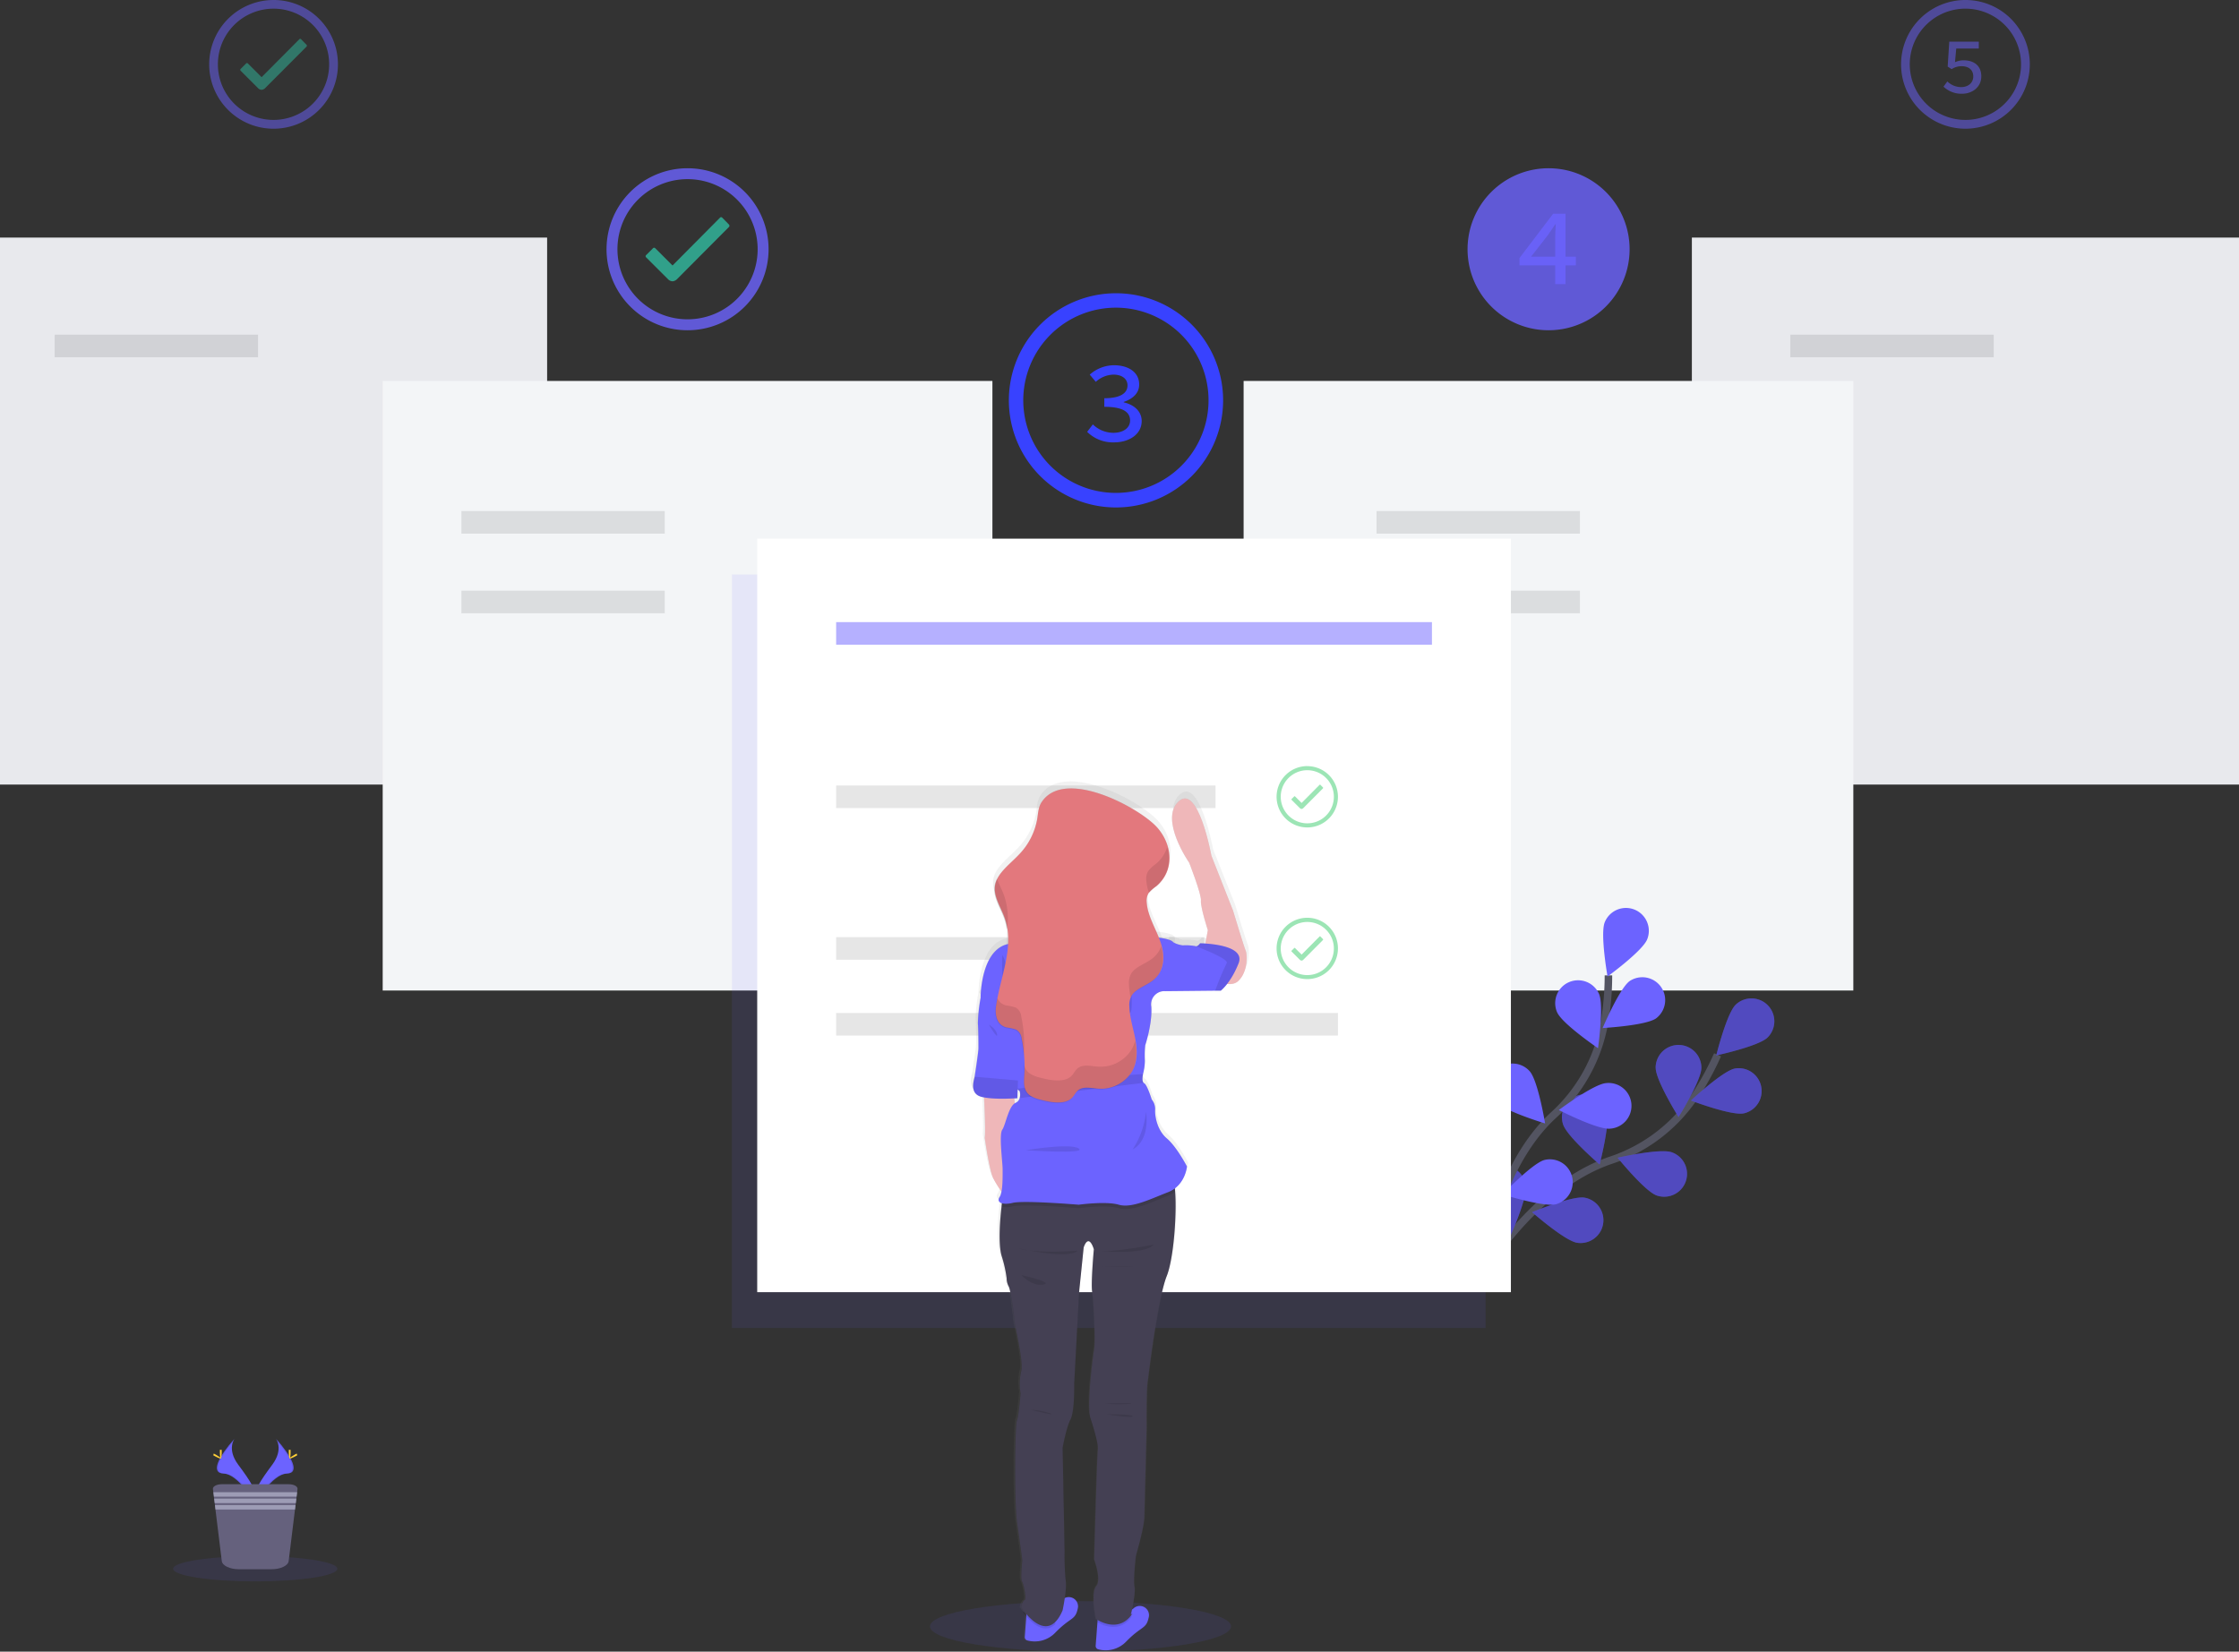<?xml version="1.0" encoding="UTF-8"?> <svg xmlns="http://www.w3.org/2000/svg" xmlns:xlink="http://www.w3.org/1999/xlink" width="594.408" height="438.58" viewBox="0 0 594.408 438.58"><rect x="0" y="0" width="594.408" height="438.58" fill="#333333" stroke="none"/><defs><linearGradient id="a" x1="2.419" y1="-1.362" x2="2.419" y2="-0.362" gradientUnits="objectBoundingBox"><stop offset="0" stop-color="gray" stop-opacity="0.251"></stop><stop offset="0.54" stop-color="gray" stop-opacity="0.122"></stop><stop offset="1" stop-color="gray" stop-opacity="0.102"></stop></linearGradient><linearGradient id="b" x1="3.187" y1="-38.965" x2="3.187" y2="-37.965" xlink:href="#a"></linearGradient><linearGradient id="c" x1="3.188" y1="-38.548" x2="3.188" y2="-37.548" xlink:href="#a"></linearGradient><linearGradient id="d" x1="4.84" y1="-100.23" x2="4.84" y2="-99.23" xlink:href="#a"></linearGradient><linearGradient id="e" x1="4.595" y1="-96.167" x2="4.595" y2="-95.167" xlink:href="#a"></linearGradient><linearGradient id="f" x1="1.313" y1="-2.842" x2="1.313" y2="-1.842" xlink:href="#a"></linearGradient><linearGradient id="g" x1="5.944" y1="-1067.082" x2="5.944" y2="-1066.087" xlink:href="#a"></linearGradient><linearGradient id="h" x1="5.968" y1="-474.298" x2="5.968" y2="-473.3" xlink:href="#a"></linearGradient><linearGradient id="i" x1="7.303" y1="-279.473" x2="7.303" y2="-278.476" xlink:href="#a"></linearGradient><linearGradient id="j" x1="4.926" y1="-7.186" x2="4.926" y2="-6.186" xlink:href="#a"></linearGradient><linearGradient id="k" x1="0.5" y1="-1.083" x2="0.5" y2="-0.083" xlink:href="#a"></linearGradient><linearGradient id="l" x1="2.173" y1="-4.609" x2="2.173" y2="-3.609" xlink:href="#a"></linearGradient><linearGradient id="m" x1="1.325" y1="-27.422" x2="1.325" y2="-26.422" xlink:href="#a"></linearGradient><linearGradient id="n" x1="1.194" y1="-2.075" x2="1.194" y2="-1.075" xlink:href="#a"></linearGradient><linearGradient id="o" x1="3.677" y1="-5.403" x2="3.677" y2="-4.401" xlink:href="#a"></linearGradient><linearGradient id="p" x1="3.677" y1="-29.323" x2="3.677" y2="-28.323" xlink:href="#a"></linearGradient><linearGradient id="q" x1="1.63" y1="-26.595" x2="1.63" y2="-25.595" xlink:href="#a"></linearGradient><linearGradient id="r" x1="10.695" y1="-19.438" x2="10.695" y2="-18.437" xlink:href="#a"></linearGradient><linearGradient id="s" x1="3.158" y1="-143.401" x2="3.158" y2="-142.401" xlink:href="#a"></linearGradient><linearGradient id="t" x1="30.891" y1="-13.123" x2="30.891" y2="-12.123" xlink:href="#a"></linearGradient><linearGradient id="u" x1="37.338" y1="-17.233" x2="37.338" y2="-16.231" xlink:href="#a"></linearGradient><linearGradient id="v" x1="25.039" y1="-41.771" x2="25.039" y2="-40.771" xlink:href="#a"></linearGradient><linearGradient id="w" x1="17.619" y1="-47.55" x2="17.619" y2="-46.55" xlink:href="#a"></linearGradient><linearGradient id="x" x1="3.072" y1="-132.628" x2="3.072" y2="-131.633" xlink:href="#a"></linearGradient><linearGradient id="y" x1="2.901" y1="-161.548" x2="2.901" y2="-160.548" xlink:href="#a"></linearGradient><linearGradient id="z" x1="4.974" y1="-1388.676" x2="4.974" y2="-1387.692" xlink:href="#a"></linearGradient><linearGradient id="aa" x1="6.417" y1="-105.986" x2="6.417" y2="-104.986" xlink:href="#a"></linearGradient><linearGradient id="ab" x1="1.32" y1="-1.15" x2="1.32" y2="-0.15" xlink:href="#a"></linearGradient><linearGradient id="ac" x1="11.133" y1="-5.509" x2="11.133" y2="-4.509" xlink:href="#a"></linearGradient><linearGradient id="ad" x1="5.461" y1="-9.006" x2="5.461" y2="-8.006" xlink:href="#a"></linearGradient><linearGradient id="ae" x1="1.77" y1="-9.833" x2="1.77" y2="-8.833" xlink:href="#a"></linearGradient><linearGradient id="af" x1="6.798" y1="-4.599" x2="6.798" y2="-3.599" xlink:href="#a"></linearGradient><linearGradient id="ag" x1="4.706" y1="-8.082" x2="4.706" y2="-7.082" xlink:href="#a"></linearGradient><linearGradient id="ah" x1="2.31" y1="-8.243" x2="2.31" y2="-7.243" xlink:href="#a"></linearGradient><linearGradient id="ai" x1="3.82" y1="-8.532" x2="3.82" y2="-7.532" xlink:href="#a"></linearGradient></defs><g transform="translate(0 -6.028)"><rect width="145.249" height="145.249" transform="translate(0 69.113)" fill="#e8e9ed"></rect><rect width="145.249" height="145.249" transform="translate(449.158 69.113)" fill="#e8e9ed"></rect><path d="M131.547,30.784,130.1,29.3a.3.3,0,0,0-.229-.1.291.291,0,0,0-.229.1L119.62,39.375l-3.649-3.644a.314.314,0,0,0-.443-.016l-.016.016-1.461,1.461a.325.325,0,0,0-.011.459l.011.011,4.6,4.6a1.438,1.438,0,0,0,.957.47,1.523,1.523,0,0,0,.957-.453h0l10.987-11.021a.352.352,0,0,0,0-.47Z" transform="translate(-50.171 -12.856)" fill="#31bca0" opacity="0.5"></path><path d="M116.308,13.07A14.771,14.771,0,1,1,105.853,17.4a14.77,14.77,0,0,1,10.455-4.327m0-2.3A17.088,17.088,0,1,0,133.4,27.858v-.006A17.076,17.076,0,0,0,116.325,10.77Z" transform="translate(-43.686 -4.742)" fill="#6c63ff" opacity="0.5"></path><path d="M328.394,115.792l-1.825-1.869a.379.379,0,0,0-.285-.123.369.369,0,0,0-.291.123l-12.61,12.705-4.6-4.59a.391.391,0,0,0-.285-.123.4.4,0,0,0-.291.123l-1.841,1.841a.4.4,0,0,0-.018.57l.018.018,5.787,5.776a1.812,1.812,0,0,0,1.209.588,1.919,1.919,0,0,0,1.2-.56h0l13.825-13.9a.442.442,0,0,0,0-.56Z" transform="translate(-134.837 -50.105)" fill="#31bca0" opacity="0.8"></path><path d="M309.2,93.484a18.61,18.61,0,1,1-13.164,5.452A18.611,18.611,0,0,1,309.2,93.484m0-2.894a21.51,21.51,0,1,0,21.509,21.51h0a21.5,21.5,0,0,0-21.5-21.51Z" transform="translate(-126.668 -39.886)" fill="#6c63ff" opacity="0.8"></path><path d="M918.8,13.07A14.771,14.771,0,1,1,908.343,17.4,14.77,14.77,0,0,1,918.8,13.07m0-2.3a17.088,17.088,0,1,0,17.088,17.088v-.006A17.076,17.076,0,0,0,918.815,10.77Z" transform="translate(-397.018 -4.742)" fill="#6c63ff" opacity="0.5"></path><path d="M717.572,93.484a18.586,18.586,0,1,0,.028,0m0-2.894a21.51,21.51,0,1,0,21.509,21.51h0a21.5,21.5,0,0,0-21.5-21.51H717.6Z" transform="translate(-306.484 -39.886)" fill="#6c63ff" opacity="0.8"></path><path d="M506.959,153.728a24.593,24.593,0,1,1-17.407,7.2,24.594,24.594,0,0,1,17.407-7.2m0-3.828A28.439,28.439,0,1,0,535.4,178.339h0A28.433,28.433,0,0,0,506.97,149.9Z" transform="translate(-210.69 -66)" fill="#3842ff"></path><rect width="161.867" height="161.867" transform="translate(101.598 107.184)" fill="#f3f5f7"></rect><rect width="161.867" height="161.867" transform="translate(330.154 107.184)" fill="#f3f5f7"></rect><rect width="53.989" height="6" transform="translate(14.513 94.899)" opacity="0.1"></rect><rect width="53.989" height="6" transform="translate(475.297 94.899)" opacity="0.1"></rect><path d="M701.19,571.2s14.026-24.845,35.15-32a43.228,43.228,0,0,0,21.9-16.377,73.132,73.132,0,0,0,6.459-11.636" transform="translate(-308.73 -225.069)" fill="none" stroke="#535461" stroke-miterlimit="10" stroke-width="2"></path><path d="M827.668,494.8c-2.407,2.334-13.618,4.752-13.618,4.752s2.754-11.133,5.161-13.472a6.074,6.074,0,0,1,8.457,8.72Z" transform="translate(-358.421 -213.264)" fill="#6c63ff"></path><path d="M816.043,529.548c-3.291.655-13.993-3.409-13.993-3.409s8.356-7.836,11.647-8.5a6.073,6.073,0,0,1,2.362,11.911Z" transform="translate(-353.138 -227.872)" fill="#6c63ff"></path><path d="M777.641,568.694c-3.168-1.119-10.371-10.019-10.371-10.019s11.194-2.558,14.345-1.461a6.074,6.074,0,0,1-3.974,11.48Z" transform="translate(-337.824 -245.218)" fill="#6c63ff"></path><path d="M738.622,590.907c-3.313-.56-11.922-8.121-11.922-8.121s10.59-4.4,13.9-3.862a6.073,6.073,0,0,1-1.866,12Z" transform="translate(-319.962 -254.876)" fill="#6c63ff"></path><path d="M785.311,512.587c0,3.358,6.067,13.08,6.067,13.08s6.067-9.722,6.067-13.075a6.073,6.073,0,0,0-12.146,0Z" transform="translate(-345.763 -223.017)" fill="#6c63ff"></path><path d="M741.171,537.975c1,3.2,9.705,10.668,9.705,10.668s2.888-11.093,1.886-14.295a6.073,6.073,0,1,0-11.591,3.627Z" transform="translate(-326.211 -233.394)" fill="#6c63ff"></path><path d="M702.227,570.655c.448,3.325,7.758,12.151,7.758,12.151s4.724-10.444,4.282-13.769a6.074,6.074,0,0,0-12.039,1.618Z" transform="translate(-309.162 -248.225)" fill="#6c63ff"></path><path d="M827.668,494.8c-2.407,2.334-13.618,4.752-13.618,4.752s2.754-11.133,5.161-13.472a6.074,6.074,0,0,1,8.457,8.72Z" transform="translate(-358.421 -213.264)" opacity="0.25"></path><path d="M816.043,529.548c-3.291.655-13.993-3.409-13.993-3.409s8.356-7.836,11.647-8.5a6.073,6.073,0,0,1,2.362,11.911Z" transform="translate(-353.138 -227.872)" opacity="0.25"></path><path d="M777.641,568.694c-3.168-1.119-10.371-10.019-10.371-10.019s11.194-2.558,14.345-1.461a6.074,6.074,0,0,1-3.974,11.48Z" transform="translate(-337.824 -245.218)" opacity="0.25"></path><path d="M738.622,590.907c-3.313-.56-11.922-8.121-11.922-8.121s10.59-4.4,13.9-3.862a6.073,6.073,0,0,1-1.866,12Z" transform="translate(-319.962 -254.876)" opacity="0.25"></path><path d="M785.311,512.587c0,3.358,6.067,13.08,6.067,13.08s6.067-9.722,6.067-13.075a6.073,6.073,0,0,0-12.146,0Z" transform="translate(-345.763 -223.017)" opacity="0.25"></path><path d="M741.171,537.975c1,3.2,9.705,10.668,9.705,10.668s2.888-11.093,1.886-14.295a6.073,6.073,0,1,0-11.591,3.627Z" transform="translate(-326.211 -233.394)" opacity="0.25"></path><path d="M702.227,570.655c.448,3.325,7.758,12.151,7.758,12.151s4.724-10.444,4.282-13.769a6.074,6.074,0,0,0-12.039,1.618Z" transform="translate(-309.162 -248.225)" opacity="0.25"></path><path d="M702.63,554.123s2.759-28.394,19.164-43.5a43.276,43.276,0,0,0,13.383-23.86,72.928,72.928,0,0,0,1.192-13.243" transform="translate(-309.364 -208.488)" fill="none" stroke="#535461" stroke-miterlimit="10" stroke-width="2"></path><path d="M772.1,449.866c-1.254,3.112-10.522,9.862-10.522,9.862s-2-11.289-.744-14.4a6.073,6.073,0,1,1,11.267,4.539Z" transform="translate(-334.809 -194.399)" fill="#6c63ff"></path><path d="M774.349,485.32c-2.743,1.931-14.189,2.563-14.189,2.563s4.478-10.567,7.2-12.493a6.073,6.073,0,0,1,6.985,9.929Z" transform="translate(-334.694 -208.87)" fill="#6c63ff"></path><path d="M752.929,536.7c-3.358.28-13.539-4.953-13.539-4.953s9.179-6.868,12.521-7.147a6.073,6.073,0,1,1,1.237,12.082Q753.038,536.688,752.929,536.7Z" transform="translate(-325.549 -230.962)" fill="#6c63ff"></path><path d="M726.919,572.708c-3.252.84-14.189-2.6-14.189-2.6s7.892-8.317,11.138-9.162a6.073,6.073,0,0,1,3.05,11.754Z" transform="translate(-313.811 -246.909)" fill="#6c63ff"></path><path d="M738.18,484.358c1.36,3.067,10.847,9.515,10.847,9.515s1.618-11.351.263-14.418a6.075,6.075,0,0,0-11.11,4.92Z" transform="translate(-324.786 -209.508)" fill="#6c63ff"></path><path d="M708.1,525.429c2.239,2.519,13.2,5.821,13.2,5.821s-1.858-11.317-4.069-13.836a6.074,6.074,0,0,0-9.129,8.015Z" transform="translate(-311.109 -226.904)" fill="#6c63ff"></path><path d="M685.744,571.1c1.752,2.86,12.017,7.97,12.017,7.97s.09-11.468-1.679-14.328a6.073,6.073,0,1,0-10.349,6.358Z" transform="translate(-301.528 -247.378)" fill="#6c63ff"></path><rect width="53.989" height="6" transform="translate(122.492 141.735)" opacity="0.1"></rect><rect width="32.233" height="6" transform="translate(221.979 194.476)" opacity="0.1"></rect><rect width="47.732" height="6" transform="translate(221.979 234.741)" opacity="0.1"></rect><rect width="53.989" height="6" transform="translate(122.492 162.88)" opacity="0.1"></rect><rect width="53.989" height="6" transform="translate(365.443 141.735)" opacity="0.1"></rect><rect width="53.989" height="6" transform="translate(365.443 162.88)" opacity="0.1"></rect><path d="M515.66,201.737l1.511-1.981a7.836,7.836,0,0,0,5.44,2.239c2.552,0,4.444-1.248,4.444-3.269,0-2.194-1.813-3.638-6.84-3.638v-2.278c4.478,0,6.157-1.472,6.157-3.414,0-1.757-1.506-2.854-3.739-2.854a7.2,7.2,0,0,0-4.679,1.914l-1.606-1.914a9.789,9.789,0,0,1,6.409-2.491c3.868,0,6.716,1.858,6.716,5.116,0,2.295-1.679,3.795-4.1,4.623v.123c2.591.56,4.763,2.278,4.763,4.959,0,3.537-3.358,5.659-7.321,5.659A9.708,9.708,0,0,1,515.66,201.737Z" transform="translate(-227.042 -81.036)" fill="#3842ff"></path><g transform="translate(403.397 62.788)" opacity="0.8"><path d="M730.206,118.516c0-1.075.1-2.446.151-3.521h-.14c-.616.952-1.315,1.9-1.942,2.843l-4.478,5.743h11.888v2.312H720.73v-1.959l8.927-11.754h3.285v18.689h-2.737Z" transform="translate(-720.73 -112.18)" fill="#6c63ff"></path></g><g transform="translate(515.965 17.099)" opacity="0.5"><path d="M921.85,42.489l1.013-1.382a5.269,5.269,0,0,0,3.666,1.506c1.8,0,3.218-1.075,3.218-2.838s-1.248-2.715-3.1-2.715a4.741,4.741,0,0,0-2.642.778l-1.052-.677.425-6.61h7.836v1.819h-5.989l-.33,3.621a5.5,5.5,0,0,1,2.323-.493c2.569,0,4.662,1.321,4.662,4.243s-2.451,4.629-5.1,4.629A6.877,6.877,0,0,1,921.85,42.489Z" transform="translate(-921.85 -30.55)" fill="#6c63ff"></path></g><rect width="200.089" height="200.089" transform="translate(194.308 158.576)" fill="#6c63ff" opacity="0.1"></rect><rect width="200.089" height="200.089" transform="translate(201.024 149.061)" fill="#fff"></rect><rect width="158.173" height="6" transform="translate(221.979 171.226)" fill="#6c63ff" opacity="0.5"></rect><rect width="100.719" height="6" transform="translate(221.979 214.608)" opacity="0.1"></rect><rect width="97.725" height="6" transform="translate(221.979 254.879)" opacity="0.1"></rect><rect width="133.216" height="6" transform="translate(221.979 275.012)" opacity="0.1"></rect><path d="M620.923,383.786l-.688-.711a.166.166,0,0,0-.112-.045.15.15,0,0,0-.106.045l-4.774,4.813-1.741-1.741a.179.179,0,0,0-.112-.045.164.164,0,0,0-.106.045l-.7.7a.157.157,0,0,0,0,.222l0,0,2.194,2.188a.7.7,0,0,0,.459.224.705.705,0,0,0,.453-.218h0l5.233-5.256a.179.179,0,0,0,0-.224Z" transform="translate(-269.696 -168.645)" fill="#3acc6c" opacity="0.5"></path><path d="M613.659,375.321a7.053,7.053,0,1,1-4.981,2.065,7.052,7.052,0,0,1,4.981-2.065m0-1.091a8.144,8.144,0,1,0,8.138,8.149v-.011a8.138,8.138,0,0,0-8.138-8.127Z" transform="translate(-266.602 -164.771)" fill="#3acc6c" opacity="0.5"></path><path d="M620.923,455.73l-.688-.705a.145.145,0,0,0-.112-.045.135.135,0,0,0-.106.045l-4.774,4.808L613.5,458.1a.158.158,0,0,0-.112-.05.147.147,0,0,0-.106.05l-.7.694a.157.157,0,0,0,0,.222l0,0,2.194,2.194a.7.7,0,0,0,.459.224.73.73,0,0,0,.453-.218h0l5.233-5.261a.179.179,0,0,0,0-.224Z" transform="translate(-269.696 -200.324)" fill="#3acc6c" opacity="0.5"></path><path d="M613.659,447.3a7.053,7.053,0,1,1-4.981,2.065,7.052,7.052,0,0,1,4.981-2.065m0-1.119a8.144,8.144,0,1,0,8.138,8.149v-.006a8.138,8.138,0,0,0-8.133-8.144Z" transform="translate(-266.602 -196.45)" fill="#3acc6c" opacity="0.5"></path><ellipse cx="39.969" cy="6.705" rx="39.969" ry="6.705" transform="translate(246.886 431.198)" fill="#6c63ff" opacity="0.1"></ellipse><path d="M126.4,693.37s2.082,2.726-.963,6.845-5.563,7.59-4.545,10.159c0,0,4.6-7.646,8.34-7.752S130.51,697.971,126.4,693.37Z" transform="translate(-53.126 -305.286)" fill="#6c63ff"></path><path d="M126.489,693.37a3.408,3.408,0,0,1,.425.856c3.649,4.293,5.6,8.295,2.088,8.4-3.269.1-7.192,5.938-8.133,7.416a2.623,2.623,0,0,0,.112.336s4.6-7.646,8.34-7.752S130.6,697.971,126.489,693.37Z" transform="translate(-53.218 -305.286)" opacity="0.1"></path><path d="M137.451,699.1c0,.963-.106,1.741-.241,1.741s-.241-.778-.241-1.741.134-.509.269-.509S137.451,698.138,137.451,699.1Z" transform="translate(-60.307 -307.536)" fill="#ffd037"></path><path d="M138.917,701.1c-.845.459-1.578.739-1.64.621s.56-.56,1.41-1.047.509-.123.56,0S139.756,700.643,138.917,701.1Z" transform="translate(-60.44 -308.395)" fill="#ffd037"></path><path d="M107.551,693.37s-2.088,2.726.963,6.845,5.558,7.59,4.545,10.159c0,0-4.6-7.646-8.34-7.752S103.431,697.971,107.551,693.37Z" transform="translate(-45.295 -305.286)" fill="#6c63ff"></path><path d="M107.551,693.37a3.408,3.408,0,0,0-.425.856c-3.655,4.293-5.6,8.295-2.088,8.4,3.269.1,7.192,5.938,8.133,7.416-.034.112-.067.224-.112.336,0,0-4.6-7.646-8.34-7.752S103.431,697.971,107.551,693.37Z" transform="translate(-45.295 -305.286)" opacity="0.1"></path><path d="M104.3,699.1c0,.963.106,1.741.241,1.741s.241-.778.241-1.741-.134-.509-.269-.509S104.3,698.138,104.3,699.1Z" transform="translate(-45.923 -307.536)" fill="#ffd037"></path><path d="M101.535,701.1c.84.459,1.573.739,1.64.621s-.56-.56-1.41-1.047-.509-.123-.56,0S100.689,700.643,101.535,701.1Z" transform="translate(-44.484 -308.395)" fill="#ffd037"></path><ellipse cx="21.801" cy="3.347" rx="21.801" ry="3.347" transform="translate(45.963 419.254)" fill="#6c63ff" opacity="0.1"></ellipse><path d="M123.452,716.181l-.106.856-.146,1.2-.062.5-.146,1.2-.062.5-.151,1.2L121.1,735.323c-.146,1.22-2.144,2.172-4.55,2.172h-8.659c-2.407,0-4.4-.952-4.545-2.172l-1.679-13.679-.146-1.2-.062-.5-.146-1.2-.062-.5-.146-1.2-.112-.856c-.084-.688,1-1.271,2.356-1.271h17.731C122.456,714.91,123.536,715.492,123.452,716.181Z" transform="translate(-44.466 -314.77)" fill="#65617d"></path><path d="M123.437,718.7l-.146,1.2h-21.94l-.151-1.2Z" transform="translate(-44.558 -316.439)" fill="#9d9cb5"></path><path d="M123.4,721.75l-.146,1.2H101.726l-.146-1.2Z" transform="translate(-44.725 -317.782)" fill="#9d9cb5"></path><path d="M123.353,724.79l-.151,1.2H102.1l-.146-1.2Z" transform="translate(-44.888 -319.12)" fill="#9d9cb5"></path><path d="M533.871,427.889c-.375-.767-3.358-10.634-3.358-10.634l-5.748-14.592s-3.487-19.2-8.692-14.412,2.8,16.287,2.8,16.287,3.285,8.4,3.118,10.075,1.83,7.836,1.83,7.836l-.649,3.537c-.845-.056-1.394-.056-1.394-.056s-.515.739-1.007.789a.465.465,0,0,1-.246-.034,13.7,13.7,0,0,0-3.358-.2,7.524,7.524,0,0,1-2.513-.806c-.325-.649-2.16-1.035-3.789-1.254-1.237-3.078-2.978-6.073-3.218-9.286a4.013,4.013,0,0,1,.493-2.53,3.165,3.165,0,0,1,.369-.459c.453-.459,1.007-.862,1.511-1.287.252-.213.481-.431.7-.655,4.271-4.142,3.593-10.556-.28-14.995-4.478-5.133-24.672-16.175-30.784-6.716-.851,1.321-.879,2.849-1.119,4.315a17.989,17.989,0,0,1-4.825,9.515c-2.026,2.155-4.685,4.142-5.849,6.582l-.039-.09a6.521,6.521,0,0,0-.6,1.679c-.588,2.972,1.416,5.832,2.468,8.726a15.667,15.667,0,0,1,.772,3.034l.067-.638a19.731,19.731,0,0,1,.263,4.478c-7.332,1.5-7.338,14.138-7.338,14.138a43.881,43.881,0,0,0-.75,6.834c.151,1.8.151,5.726.151,6.683s-.907,6.834-1.008,7.539h0c-.129.778-1.506,4.506,1.819,5.345.229.062.476.112.728.157.14,3.017.4,9.347.174,10.746,0,0,1.209,8.5,2.211,10.634a25.256,25.256,0,0,0,2.239,3.61,3.919,3.919,0,0,1-.509,1.461c-.509.744-.246,1.354.61,1.618q-.039.386-.1.873c-.364,3.28-.912,9.789,0,13.092a33.263,33.263,0,0,1,1.354,6.028,4.48,4.48,0,0,0,.526,2.11c.56.756,1.511,7.763,1.511,8.894s2.563,11.306,1.808,13.718a14.783,14.783,0,0,0-.151,5.8s-.453,5.955-.979,7.237-.756,21.935.073,27.286,1.36,9.8,1.36,9.8-.56,4.9-.078,5.6,1.282,4.752.677,4.976-.9,1.886-.9,1.886a16.621,16.621,0,0,0,1.03,1.4,5.685,5.685,0,0,1-.683-.291c.241.341.6.812,1.035,1.326l-.409,5.418a.907.907,0,0,0,.672.952,7.522,7.522,0,0,0,7.489-2.121c3.767-3.845,5.037-3.313,5.731-5.653.067-.252.134-.493.185-.728a2.446,2.446,0,0,0-3.465-2.743,17.782,17.782,0,0,0,.246-4.578,68.705,68.705,0,0,1-.3-7.914l-.526-27.426s.979-5.424,2.11-7.534.979-9.515.979-9.515l1.282-24.274,1.276-11.754s1.2-4.069,2.709.453c0,0-.828,9.118-.448,11.306s.9,12.812.526,15.151-2.037,15.151-.979,18.392,2.183,7.159,1.959,8.44-.979,29.1-.979,29.1,2.032,5.351.526,7.086-.073,8.67-.073,8.67.179.129.492.313l-.045.56-.47,6.235a.912.912,0,0,0,.672.951,7.533,7.533,0,0,0,7.489-2.121c3.767-3.845,5.037-3.319,5.731-5.653.067-.252.134-.5.19-.733a2.451,2.451,0,0,0-3.952-2.435.5.5,0,0,1-.084.073c-.1.084-.2.157-.3.229l-.146.1c.375-1.724.924-4.662.666-6.05-.375-2.037.375-8.216.375-8.216s2.188-7.388,2.239-10.327.6-23.508.6-23.508-.073-9.571.229-11.9,2.709-22.539,5.121-28.545c1.853-4.623,2.681-16.4,2.188-22.388-.028-.3-.056-.56-.084-.851a8.962,8.962,0,0,0,3.263-5.866s-2.715-5.228-5.328-7.438-3.218-6.028-3.118-7.64a3.968,3.968,0,0,0-.9-2.709s-1.209-3.918-2.015-4.321a.563.563,0,0,1-.174-.134c-.56-.593-.129-2.278-.129-2.278v-.05a13.9,13.9,0,0,0,.487-3.571,25.746,25.746,0,0,1,.1-4.019s1.914-5.726,1.612-10.248a3.524,3.524,0,0,1,3.918-4.125l13.036-.134h1.483a10.938,10.938,0,0,0,1.679-1.8,3.6,3.6,0,0,0,2.882-.705C534.587,433.5,534.246,428.667,533.871,427.889Zm-60.622,39.179.1-2.295.509.437a3.669,3.669,0,0,1,0,1.836,1.961,1.961,0,0,1-1.119,1.276,1.235,1.235,0,0,0-.185.112l-.129-1.31c.532-.034.828-.062.828-.062Z" transform="translate(-203.174 -169.422)" opacity="0.1"></path><path d="M563.954,433.006s7.422,4.774,10.231,2.239,2.463-7.427,2.082-8.2-3.4-10.707-3.4-10.707l-5.838-14.709s-3.549-19.36-8.843-14.552,2.854,16.416,2.854,16.416,3.358,8.468,3.168,10.164,1.858,7.909,1.858,7.909Z" transform="translate(-244.977 -170.089)" fill="url(#a)"></path><path d="M533.91,775.538c-.056.241-.117.487-.2.739-.688,2.356-1.993,1.825-5.821,5.7a7.684,7.684,0,0,1-7.612,2.138.918.918,0,0,1-.683-.957l.481-6.286.229-3.028s6.1,1.713,9.2-.453c.1-.073.2-.146.3-.229l.089-.073a2.491,2.491,0,0,1,4.013,2.451Z" transform="translate(-228.775 -340.137)" fill="url(#b)"></path><path d="M499.743,771.3c-.05.241-.118.487-.19.739-.688,2.356-1.993,1.825-5.821,5.7a7.707,7.707,0,0,1-7.612,2.144.912.912,0,0,1-.683-.963l.476-6.286.235-3.028s6.1,1.713,9.2-.453c.106-.073.2-.146.3-.229l.09-.073a2.485,2.485,0,0,1,4.008,2.452Z" transform="translate(-213.734 -338.267)" fill="url(#c)"></path><g transform="translate(271.049 433.845)" opacity="0.1"><path d="M492.917,775.259l.252,3.263c-3.5,3.47-7.668-1.679-8.9-3.392C487.477,776.776,492.917,775.259,492.917,775.259Z" transform="translate(-484.27 -775.13)" fill="url(#d)"></path></g><g transform="translate(291.305 433.252)" opacity="0.1"><path d="M529.421,776.119l.465-.3c-3.2,4.825-7.948,2.6-9.425,1.735l.229-3.028s6.1,1.713,9.2-.453C529.645,775.251,529.421,776.119,529.421,776.119Z" transform="translate(-520.46 -774.07)" fill="url(#e)"></path></g><path d="M518.356,594.024c-2.452,6.078-4.9,26.446-5.211,28.8s-.229,12.006-.229,12.006l-.638,23.709c-.073,2.966-2.295,10.411-2.295,10.411s-.767,6.235-.386,8.284-1,7.45-1,7.45l.465-.3c-3.834,5.771-9.884,1.438-9.884,1.438s-1.455-6.991.073-8.737-.532-7.142-.532-7.142.761-28.041,1-29.334-.873-5.244-1.993-8.513.61-16.187,1-18.543-.157-13.069-.56-15.274.459-11.4.459-11.4c-1.534-4.556-2.759-.453-2.759-.453l-1.226,11.933-1.259,24.5s.157,7.444-1,9.571-2.144,7.6-2.144,7.6l.56,27.661a67.658,67.658,0,0,0,.308,7.981c.386,2.205-.845,7.9-.845,7.9-4.287,10.03-11.194-.834-11.194-.834s.3-1.679.918-1.9-.229-4.332-.688-5.037.073-5.6.073-5.6-.532-4.478-1.377-9.884-.61-26.217-.078-27.51,1-7.276,1-7.276a14.851,14.851,0,0,1,.157-5.855c.767-2.435-1.841-12.688-1.841-13.83s-1-8.205-1.534-8.955a4.477,4.477,0,0,1-.56-2.127,33.609,33.609,0,0,0-1.383-6.078c-.951-3.358-.392-9.9,0-13.2.134-1.226.246-2,.246-2s43.976-7.069,45.739-5.468c.414.369.688,1.679.845,3.5C521.077,577.485,520.231,589.367,518.356,594.024Z" transform="translate(-208.358 -249.989)" fill="url(#f)"></path><g transform="translate(293.37 378.082)" opacity="0.1"><path d="M524.15,675.623a41,41,0,0,0,6.845.05C532.8,675.315,524.15,675.623,524.15,675.623Z" transform="translate(-524.15 -675.5)" fill="url(#g)"></path></g><g transform="translate(293.728 381.042)" opacity="0.1"><path d="M524.79,680.789s6.716,1.164,7.052.56S524.79,680.789,524.79,680.789Z" transform="translate(-524.79 -680.789)" fill="url(#h)"></path></g><g transform="translate(273.248 379.828)" opacity="0.1"><path d="M488.2,678.62a18.589,18.589,0,0,1,5.362,1.013C495.454,680.495,488.2,678.62,488.2,678.62Z" transform="translate(-488.2 -678.62)" fill="url(#i)"></path></g><path d="M465.66,526.286s.56,10.59.257,12.459c0,0,1.226,8.563,2.239,10.741a30.831,30.831,0,0,0,3.218,4.914l3.011-21.023-.7-7.2Z" transform="translate(-205.027 -231.674)" fill="url(#j)"></path><ellipse cx="11.799" cy="11.703" rx="11.799" ry="11.703" transform="translate(280.502 222.97)" fill="url(#k)"></ellipse><path d="M505.222,428.748s-3.677,7.142-7.355,10.489,22.064,7.142,22.674,7.142-4.6-15.2-3.677-17.021S505.222,428.748,505.222,428.748Z" transform="translate(-219.05 -188.601)" fill="url(#l)"></path><g transform="translate(265.39 317.745)" opacity="0.1"><path d="M520.991,571.427a7.645,7.645,0,0,1-1.892,1.052c-4.7,1.825-9.806,4.36-13.282,3.358s-10.825,0-10.825,0-14.815-1.22-17.776-.509a5.74,5.74,0,0,1-3.056.078c.134-1.226.246-2,.246-2s43.976-7.069,45.739-5.468C520.56,568.293,520.834,569.586,520.991,571.427Z" transform="translate(-474.16 -567.698)" fill="url(#m)"></path></g><path d="M519.8,510.187s-.409,5.037-5.11,6.89-9.806,4.36-13.282,3.358-10.825,0-10.825,0-14.815-1.22-17.776-.509-4.478-.2-3.577-1.522.823-5.67.823-7.494-1.024-9.224-.106-10.539,1.735-6.381,3.577-7.192a1.987,1.987,0,0,0,1.147-1.287,3.621,3.621,0,0,0,0-1.853s-.308-.252-.739-.632c-1.08-.957-2.916-2.737-2.328-3.319.817-.812,0-6.084,0-6.084s-1.942-4.052-1.226-5.569-6.23-9.515-6.23-9.515,0-13.78,8.4-14.39c0,0,5.922.207,6.638-2.429s5.412-4.159,5.412-4.159l10.724,2.334s9.515,2.026,11.239.812,3.067,1.618,3.067,1.618,5.922.308,6.537,1.522-1.942,13.069-1.942,13.069a3.572,3.572,0,0,0-3.985,4.159c.308,4.562-1.634,10.332-1.634,10.332a24.068,24.068,0,0,0-.1,4.052,12.969,12.969,0,0,1-.5,3.6v.05s-.425,1.679.129,2.3a.823.823,0,0,0,.179.134c.817.4,2.043,4.354,2.043,4.354a3.991,3.991,0,0,1,.923,2.737,10.22,10.22,0,0,0,3.162,7.7C517.093,504.948,519.8,510.187,519.8,510.187Z" transform="translate(-204.363 -195.464)" fill="url(#n)"></path><path d="M472.608,502.615v.431l-.19,4.741s-6.28.5-9.705-.358-1.976-4.606-1.841-5.39h0c.1-.711,1.019-6.638,1.019-7.6s0-4.914-.151-6.716a44.213,44.213,0,0,1,.767-6.89l.66-.812,7.2,2.737Z" transform="translate(-202.735 -211.35)" fill="url(#o)"></path><g transform="translate(257.707 290.7)" opacity="0.1"><path d="M472.588,520.387l-.19,4.741s-6.28.5-9.705-.358-1.976-4.606-1.841-5.39Z" transform="translate(-460.433 -519.38)" fill="url(#p)"></path></g><g transform="translate(269.599 289.95)" opacity="0.1"><path d="M482.419,524.5a3.621,3.621,0,0,0,0-1.853s-.308-.252-.739-.632c5.412-.744,26.832-3.666,34.053-3.98v.05s-.425,1.679.129,2.3Z" transform="translate(-481.68 -518.04)" fill="url(#q)"></path></g><g transform="translate(300.78 300.104)" opacity="0.1"><path d="M541.017,536.18s1.327,7.45-3.627,10.075A22.637,22.637,0,0,0,541.017,536.18Z" transform="translate(-537.39 -536.18)" fill="url(#r)"></path></g><g transform="translate(271.972 309.315)" opacity="0.1"><path d="M485.92,553.691s11.95-2.026,14.3-.459S485.92,553.691,485.92,553.691Z" transform="translate(-485.92 -552.638)" fill="url(#s)"></path></g><g transform="translate(299.294 264.215)" opacity="0.1"><path d="M535.706,472.06s-1.836,7.494-.459,9.218S535.706,472.06,535.706,472.06Z" transform="translate(-534.735 -472.06)" fill="url(#t)"></path></g><g transform="translate(265.579 258.081)" opacity="0.1"><path d="M474.555,461.1a7.388,7.388,0,0,1,.666,5.675C474.208,469.652,474.555,461.1,474.555,461.1Z" transform="translate(-474.498 -461.1)" fill="url(#u)"></path></g><path d="M468.4,504.73s2.144,1.271,1.427,3.246S468.4,504.73,468.4,504.73Z" transform="translate(-206.234 -222.229)" fill="url(#v)"></path><g transform="translate(261.942 276.725)" opacity="0.1"><path d="M468,494.41s1.993,1.069,2.239,2.636S468,494.41,468,494.41Z" transform="translate(-468 -494.41)" fill="url(#w)"></path></g><g transform="translate(291.484 335.639)" opacity="0.1"><path d="M520.78,601.349S533.3,602.62,535.8,599.67C535.8,599.681,524.508,601.909,520.78,601.349Z" transform="translate(-520.78 -599.67)" fill="url(#x)"></path></g><g transform="translate(269.879 336.613)" opacity="0.1"><path d="M482.18,601.41s13.433,3.14,16.086.655C498.266,602.065,486.725,602.927,482.18,601.41Z" transform="translate(-482.18 -601.41)" fill="url(#y)"></path></g><g transform="translate(292.452 341.427)" opacity="0.1"><path d="M522.51,610.01s5.6,0,8.222.151S522.51,610.01,522.51,610.01Z" transform="translate(-522.51 -610.01)" fill="url(#z)"></path></g><g transform="translate(270.797 343.805)" opacity="0.1"><path d="M483.82,614.26s2.759,3.09,5.871,2.535S483.82,614.26,483.82,614.26Z" transform="translate(-483.82 -614.26)" fill="url(#aa)"></path></g><path d="M483.605,385.235c-.868,1.332-.9,2.871-1.119,4.349a18.092,18.092,0,0,1-4.9,9.621c-2.452,2.586-5.815,4.925-6.448,8.082-.6,3,1.438,5.883,2.508,8.8,2.8,7.7-1.119,15.761-2.267,23.7-.313,2.194.067,5,2.8,5.726a16.139,16.139,0,0,1,2.586.56,3.082,3.082,0,0,1,1.534,2.412,36.755,36.755,0,0,1,.7,9.924c-.123,1.869-.257,4.013,1.517,5.295a9.026,9.026,0,0,0,2.944,1.164c2.8.75,6.42,1.349,8.306-.4.795-.733,1.119-1.774,2.076-2.356,1.478-.868,3.577-.28,5.44-.19a9.879,9.879,0,0,0,8.849-4.713c1.506-2.692,1.377-5.759.817-8.659s-1.522-5.765-1.6-8.7a5.041,5.041,0,0,1,.66-2.95c1.119-1.746,3.789-2.541,5.6-3.918,3.392-2.575,3.358-6.795,2.149-10.327s-3.448-6.907-3.722-10.556a4.008,4.008,0,0,1,.5-2.552,9.967,9.967,0,0,1,2.06-1.914c4.953-4.147,4.371-10.965.274-15.627C510.326,386.819,489.79,375.681,483.605,385.235Z" transform="translate(-207.39 -167.968)" fill="url(#ab)"></path><g transform="translate(263.484 229.217)" opacity="0.1"><path d="M474.149,438.335a19.063,19.063,0,0,0-.778-9.134c-.56-1.472-1.327-2.938-1.892-4.41a6.257,6.257,0,0,0-.616,1.679c-.6,2.994,1.438,5.877,2.507,8.8A15.922,15.922,0,0,1,474.149,438.335Z" transform="translate(-470.754 -416.249)" fill="url(#ac)"></path><path d="M478.938,496.6a36.554,36.554,0,0,0-.705-9.924,3.089,3.089,0,0,0-1.528-2.412,15.189,15.189,0,0,0-2.591-.56,3.532,3.532,0,0,1-2.384-1.959c-.151.772-.291,1.545-.4,2.312-.319,2.194.062,5,2.8,5.726a16.344,16.344,0,0,1,2.591.56,3.089,3.089,0,0,1,1.528,2.412,36.385,36.385,0,0,1,.66,4.584C478.893,497.1,478.938,496.851,478.938,496.6Z" transform="translate(-470.964 -441.328)" fill="url(#ad)"></path><path d="M514.036,504.419a9.874,9.874,0,0,1-8.843,4.713c-1.864-.09-3.963-.677-5.44.19-.985.56-1.287,1.623-2.077,2.356-1.886,1.752-5.508,1.153-8.306.4a8.952,8.952,0,0,1-2.944-1.164,3.616,3.616,0,0,1-1.45-2.34c0,1.041,0,2.088-.067,3.129-.123,1.864-.257,4.008,1.517,5.289a8.953,8.953,0,0,0,2.944,1.164c2.8.756,6.42,1.349,8.306-.4.789-.733,1.119-1.769,2.077-2.351,1.478-.873,3.577-.285,5.44-.19a9.863,9.863,0,0,0,8.843-4.718c1.45-2.586,1.388-5.519.884-8.317A9.052,9.052,0,0,1,514.036,504.419Z" transform="translate(-476.958 -450.323)" fill="url(#ae)"></path><path d="M546.544,414.036a9.983,9.983,0,0,0-2.065,1.914,4.01,4.01,0,0,0-.5,2.552,13.2,13.2,0,0,0,.7,3.252,13.991,13.991,0,0,1,1.864-1.64,9.778,9.778,0,0,0,3.078-10.584A9.723,9.723,0,0,1,546.544,414.036Z" transform="translate(-502.979 -409.53)" fill="url(#af)"></path><path d="M541.883,460.263c-1.813,1.371-4.478,2.166-5.6,3.918a5,5,0,0,0-.661,2.95,20.375,20.375,0,0,0,.437,3.526,4.007,4.007,0,0,1,.224-.4c1.119-1.741,3.784-2.541,5.6-3.918,3.1-2.351,3.358-6.073,2.44-9.392A7.089,7.089,0,0,1,541.883,460.263Z" transform="translate(-499.308 -430.409)" fill="url(#ag)"></path></g><path d="M571.9,460.661c-2.093,5.267-4.8,7.343-4.8,7.343h-1.506l-13.254.134-1.534-4.153,2.149-8.955,1.321.084a7.668,7.668,0,0,0,2.552.812,14.15,14.15,0,0,1,3.42.2.442.442,0,0,0,.252.034c.5-.05,1.03-.795,1.03-.795S573.989,455.388,571.9,460.661Z" transform="translate(-242.514 -200.347)" fill="url(#ah)"></path><g transform="translate(317.986 254.974)" opacity="0.1"><path d="M579.526,460.89c-2.093,5.267-4.8,7.343-4.8,7.343h-1.506a69.486,69.486,0,0,1,3.09-7.36c.649-.985-4.931-3.269-8.177-4.528.5-.05,1.03-.795,1.03-.795S581.619,455.617,579.526,460.89Z" transform="translate(-568.13 -455.55)" fill="url(#ai)"></path></g><path d="M563.352,435.932s7.276,4.735,10.075,2.205,2.424-7.366,2.049-8.133-3.358-10.634-3.358-10.634l-5.748-14.592s-3.487-19.2-8.692-14.412,2.8,16.287,2.8,16.287,3.285,8.4,3.118,10.075,1.83,7.836,1.83,7.836Z" transform="translate(-244.767 -171.538)" fill="#efb7b9"></path><path d="M533.79,775.683c-.056.235-.123.481-.19.733-.683,2.334-1.965,1.808-5.731,5.653a7.533,7.533,0,0,1-7.489,2.121.912.912,0,0,1-.672-.952l.47-6.235.229-3s6,1.679,9.05-.453c.1-.073.2-.146.3-.229a.518.518,0,0,0,.084-.073,2.451,2.451,0,0,1,3.952,2.435Z" transform="translate(-228.823 -340.209)" fill="#6c63ff"></path><path d="M500.144,771.482c-.05.235-.118.476-.185.728-.683,2.34-1.965,1.808-5.731,5.653a7.523,7.523,0,0,1-7.489,2.121.907.907,0,0,1-.672-.951l.47-6.235.229-3s6,1.679,9.05-.453a3.388,3.388,0,0,0,.3-.224l.084-.078a2.451,2.451,0,0,1,3.946,2.44Z" transform="translate(-214.011 -338.359)" fill="#6c63ff"></path><path d="M493.458,775.418l.246,3.241c-3.442,3.437-7.545-1.679-8.754-3.358C488.118,776.912,493.458,775.418,493.458,775.418Z" transform="translate(-213.521 -341.36)" opacity="0.1"></path><path d="M529.371,776.262l.453-.3c-3.146,4.78-7.836,2.575-9.274,1.718l.229-3s6,1.679,9.05-.453C529.589,775.4,529.371,776.262,529.371,776.262Z" transform="translate(-229.195 -340.888)" opacity="0.1"></path><path d="M518.5,595.607c-2.412,6.028-4.825,26.228-5.121,28.545s-.229,11.905-.229,11.905l-.6,23.508c-.073,2.938-2.239,10.327-2.239,10.327s-.75,6.157-.375,8.216-.979,7.388-.979,7.388l.453-.3c-3.767,5.726-9.722,1.433-9.722,1.433s-1.433-6.935.073-8.67-.526-7.086-.526-7.086.756-27.812.979-29.1-.907-5.2-1.959-8.44.6-16.058.979-18.392-.151-12.968-.526-15.151.448-11.306.448-11.306c-1.506-4.522-2.709-.453-2.709-.453l-1.209,11.832-1.3,24.3s.151,7.383-.979,9.515-2.1,7.511-2.1,7.511l.526,27.426a68.7,68.7,0,0,0,.3,7.914c.375,2.183-.828,7.836-.828,7.836-4.22,9.946-11-.828-11-.828s.3-1.679.9-1.886-.224-4.3-.677-4.976.078-5.6.078-5.6-.56-4.45-1.36-9.8-.6-26-.073-27.286.979-7.237.979-7.237a14.784,14.784,0,0,1,.151-5.8c.756-2.412-1.808-12.588-1.808-13.718s-.979-8.138-1.511-8.894a4.481,4.481,0,0,1-.526-2.11,33.263,33.263,0,0,0-1.354-6.028c-.935-3.3-.386-9.812,0-13.092.134-1.215.246-1.987.246-1.987s43.265-7.008,45-5.424c.4.369.677,1.679.828,3.476C521.184,579.174,520.356,590.955,518.5,595.607Z" transform="translate(-208.756 -250.727)" fill="#444053"></path><path d="M524.19,676.585a40.16,40.16,0,0,0,6.716.05C532.647,676.283,524.19,676.585,524.19,676.585Z" transform="translate(-230.798 -297.843)" opacity="0.1"></path><path d="M524.82,681.71s6.582,1.159,6.935.56S524.82,681.71,524.82,681.71Z" transform="translate(-231.075 -300.152)" opacity="0.1"></path><path d="M488.82,679.56a18.235,18.235,0,0,1,5.272,1C495.951,681.413,488.82,679.56,488.82,679.56Z" transform="translate(-215.225 -299.206)" opacity="0.1"></path><path d="M466.64,528.471s.56,10.5.252,12.358c0,0,1.209,8.5,2.211,10.634a30.837,30.837,0,0,0,3.168,4.875l2.966-20.832-.7-7.136Z" transform="translate(-205.459 -232.638)" fill="#efb7b9"></path><circle cx="11.608" cy="11.608" r="11.608" transform="translate(280.732 224.778)" fill="#efb7b9"></circle><path d="M505.558,431.729s-3.616,7.08-7.237,10.4,21.711,7.086,22.315,7.086-4.522-15.078-3.621-16.886S505.558,431.729,505.558,431.729Z" transform="translate(-219.252 -189.913)" fill="#efb7b9"></path><path d="M521.075,573.249a7.585,7.585,0,0,1-1.858,1.047c-4.623,1.808-9.649,4.321-13.069,3.313s-10.634,0-10.634,0-14.552-1.2-17.485-.5a5.632,5.632,0,0,1-3.028.062c.134-1.215.246-1.987.246-1.987s43.265-7.007,45-5.424C520.65,570.126,520.924,571.408,521.075,573.249Z" transform="translate(-209.14 -250.757)" opacity="0.1"></path><path d="M519.908,512.476s-.4,5.037-5.037,6.834-9.649,4.321-13.069,3.319-10.634,0-10.634,0-14.552-1.209-17.485-.5-4.422-.2-3.521-1.511.806-5.6.806-7.433-1.007-9.146-.1-10.455,1.679-6.33,3.521-7.136a1.961,1.961,0,0,0,1.119-1.276,3.668,3.668,0,0,0,0-1.836s-.3-.252-.728-.627c-1.063-.952-2.866-2.715-2.284-3.291.8-.806,0-6.034,0-6.034s-1.914-4.019-1.209-5.524-6.157-9.448-6.157-9.448,0-13.668,8.244-14.273c0,0,5.827.2,6.532-2.412s5.328-4.119,5.328-4.119l10.55,2.312s9.347,2.009,11.054.806,2.994,1.6,2.994,1.6,5.827.3,6.431,1.506-1.909,12.963-1.909,12.963a3.524,3.524,0,0,0-3.918,4.125c.3,4.522-1.612,10.248-1.612,10.248a24.229,24.229,0,0,0-.1,4.019,13.144,13.144,0,0,1-.487,3.571v.05s-.414,1.679.129,2.278a.557.557,0,0,0,.173.134c.806.4,2.015,4.321,2.015,4.321a3.968,3.968,0,0,1,.9,2.709c-.1,1.612.5,5.429,3.118,7.64S519.908,512.476,519.908,512.476Z" transform="translate(-204.794 -196.701)" fill="#6c63ff"></path><path d="M473.512,504.973v.425l-.185,4.7s-6.157.5-9.515-.353-1.948-4.567-1.819-5.345h0c.1-.705,1.008-6.588,1.008-7.539s0-4.875-.151-6.683a43.706,43.706,0,0,1,.75-6.834l.655-.806,7.086,2.715Z" transform="translate(-203.236 -212.459)" fill="#6c63ff"></path><path d="M473.482,522.6l-.185,4.7s-6.157.5-9.515-.353-1.948-4.567-1.819-5.345Z" transform="translate(-203.222 -229.657)" opacity="0.1"></path><path d="M483.088,526.721a3.669,3.669,0,0,0,0-1.836s-.3-.252-.728-.627c5.328-.739,26.4-3.633,33.5-3.918v.05s-.414,1.679.129,2.278Z" transform="translate(-212.38 -229.102)" opacity="0.1"></path><path d="M540.775,538.24s1.31,7.388-3.565,10A22.434,22.434,0,0,0,540.775,538.24Z" transform="translate(-236.53 -236.983)" opacity="0.1"></path><path d="M486.57,555.649s11.754-2.009,14.071-.453S486.57,555.649,486.57,555.649Z" transform="translate(-214.234 -244.189)" opacity="0.1"></path><path d="M535.557,474.68s-1.808,7.439-.453,9.146S535.557,474.68,535.557,474.68Z" transform="translate(-235.381 -208.998)" opacity="0.1"></path><path d="M475.389,463.82a7.217,7.217,0,0,1,.655,5.625C475.02,472.311,475.389,463.82,475.389,463.82Z" transform="translate(-209.282 -204.217)" opacity="0.1"></path><path d="M469.34,507.09s2.11,1.259,1.4,3.218S469.34,507.09,469.34,507.09Z" transform="translate(-206.648 -223.268)" fill="#6c63ff"></path><path d="M469,496.86s1.959,1.052,2.211,2.608S469,496.86,469,496.86Z" transform="translate(-206.498 -218.764)" opacity="0.1"></path><path d="M520.87,602.909s12.314,1.259,14.771-1.679C535.641,601.252,524.536,603.441,520.87,602.909Z" transform="translate(-229.336 -264.718)" opacity="0.1"></path><path d="M482.89,602.97s13.215,3.118,15.828.655C498.719,603.647,487.362,604.481,482.89,602.97Z" transform="translate(-212.614 -265.484)" opacity="0.1"></path><path d="M522.57,611.5s5.53,0,8.093.151S522.57,611.5,522.57,611.5Z" transform="translate(-230.085 -269.239)" opacity="0.1"></path><path d="M484.51,615.72s2.715,3.067,5.776,2.513S484.51,615.72,484.51,615.72Z" transform="translate(-213.327 -271.097)" opacity="0.1"></path><path d="M484.252,388.533c-.851,1.321-.879,2.849-1.119,4.315a17.989,17.989,0,0,1-4.825,9.515c-2.407,2.563-5.715,4.886-6.341,8.015-.588,2.972,1.416,5.832,2.468,8.726,2.8,7.629-1.119,15.633-2.239,23.508-.313,2.177.062,4.959,2.743,5.681a14.739,14.739,0,0,1,2.552.56,3.056,3.056,0,0,1,1.5,2.39,36.633,36.633,0,0,1,.694,9.845c-.123,1.853-.258,3.979,1.489,5.256a9.006,9.006,0,0,0,2.9,1.153c2.754.744,6.313,1.332,8.172-.4.778-.728,1.069-1.758,2.043-2.334,1.455-.862,3.521-.28,5.351-.19a9.7,9.7,0,0,0,8.7-4.674c1.483-2.675,1.354-5.709.806-8.586s-1.5-5.72-1.567-8.631a4.986,4.986,0,0,1,.649-2.922c1.119-1.735,3.722-2.524,5.508-3.884,3.358-2.552,3.325-6.716,2.116-10.243s-3.4-6.851-3.666-10.472a4.013,4.013,0,0,1,.493-2.53,10.174,10.174,0,0,1,2.077-1.853c4.875-4.114,4.3-10.875.269-15.5C510.558,390.128,490.353,379.085,484.252,388.533Z" transform="translate(-207.758 -169.441)" fill="#e3787d"></path><g transform="translate(263.986 230.974)" opacity="0.1"><path d="M475,441.233a19.122,19.122,0,0,0-.772-9.062c-.526-1.461-1.3-2.91-1.864-4.371a6.518,6.518,0,0,0-.6,1.679c-.588,2.972,1.416,5.832,2.468,8.726A15.687,15.687,0,0,1,475,441.233Z" transform="translate(-471.651 -419.332)"></path><path d="M479.686,499.027a36.632,36.632,0,0,0-.694-9.845,3.056,3.056,0,0,0-1.5-2.39,14.738,14.738,0,0,0-2.552-.56,3.5,3.5,0,0,1-2.345-1.942c-.151.761-.285,1.528-.4,2.289-.313,2.177.062,4.959,2.743,5.681a14.738,14.738,0,0,1,2.552.56,3.065,3.065,0,0,1,1.5,2.4,36.909,36.909,0,0,1,.649,4.545C479.652,499.514,479.669,499.268,479.686,499.027Z" transform="translate(-471.85 -444.204)"></path><path d="M514.256,506.742a9.693,9.693,0,0,1-8.7,4.674c-1.83-.09-3.918-.672-5.351.19-.968.56-1.265,1.606-2.043,2.334-1.858,1.735-5.418,1.147-8.172.4a8.816,8.816,0,0,1-2.894-1.159,3.649,3.649,0,0,1-1.433-2.317c0,1.03,0,2.065-.062,3.1-.123,1.853-.257,3.979,1.494,5.256a8.959,8.959,0,0,0,2.894,1.153c2.754.744,6.313,1.332,8.172-.4.778-.733,1.075-1.763,2.043-2.34,1.455-.862,3.521-.28,5.351-.19a9.694,9.694,0,0,0,8.7-4.674c1.427-2.569,1.366-5.474.868-8.25A9.118,9.118,0,0,1,514.256,506.742Z" transform="translate(-477.764 -453.111)"></path><path d="M546.216,417.136a9.86,9.86,0,0,0-2.032,1.9,4.014,4.014,0,0,0-.493,2.53,13.544,13.544,0,0,0,.694,3.23,13.245,13.245,0,0,1,1.83-1.629,9.766,9.766,0,0,0,3.028-10.494A9.616,9.616,0,0,1,546.216,417.136Z" transform="translate(-503.354 -412.67)"></path><path d="M541.633,462.985c-1.785,1.36-4.388,2.149-5.508,3.879a5.036,5.036,0,0,0-.649,2.927,20.542,20.542,0,0,0,.431,3.5,2.686,2.686,0,0,1,.218-.392c1.119-1.735,3.722-2.524,5.508-3.884,3.045-2.334,3.3-6.022,2.4-9.314A7.072,7.072,0,0,1,541.633,462.985Z" transform="translate(-499.745 -433.377)"></path></g><path d="M571.164,463.363c-2.06,5.228-4.729,7.276-4.729,7.276h-1.483l-13.036.134-1.506-4.119,2.11-8.894,1.3.05a7.524,7.524,0,0,0,2.513.806,13.662,13.662,0,0,1,3.358.2.464.464,0,0,0,.246.034c.493-.05,1.008-.789,1.008-.789S573.218,458.135,571.164,463.363Z" transform="translate(-242.342 -201.549)" fill="#6c63ff"></path><path d="M578.671,463.627c-2.06,5.228-4.729,7.276-4.729,7.276h-1.483a68.232,68.232,0,0,1,3.045-7.276c.638-.957-4.853-3.241-8.043-4.478.492-.05,1.007-.789,1.007-.789S580.725,458.4,578.671,463.627Z" transform="translate(-249.849 -201.813)" opacity="0.1"></path></g></svg> 